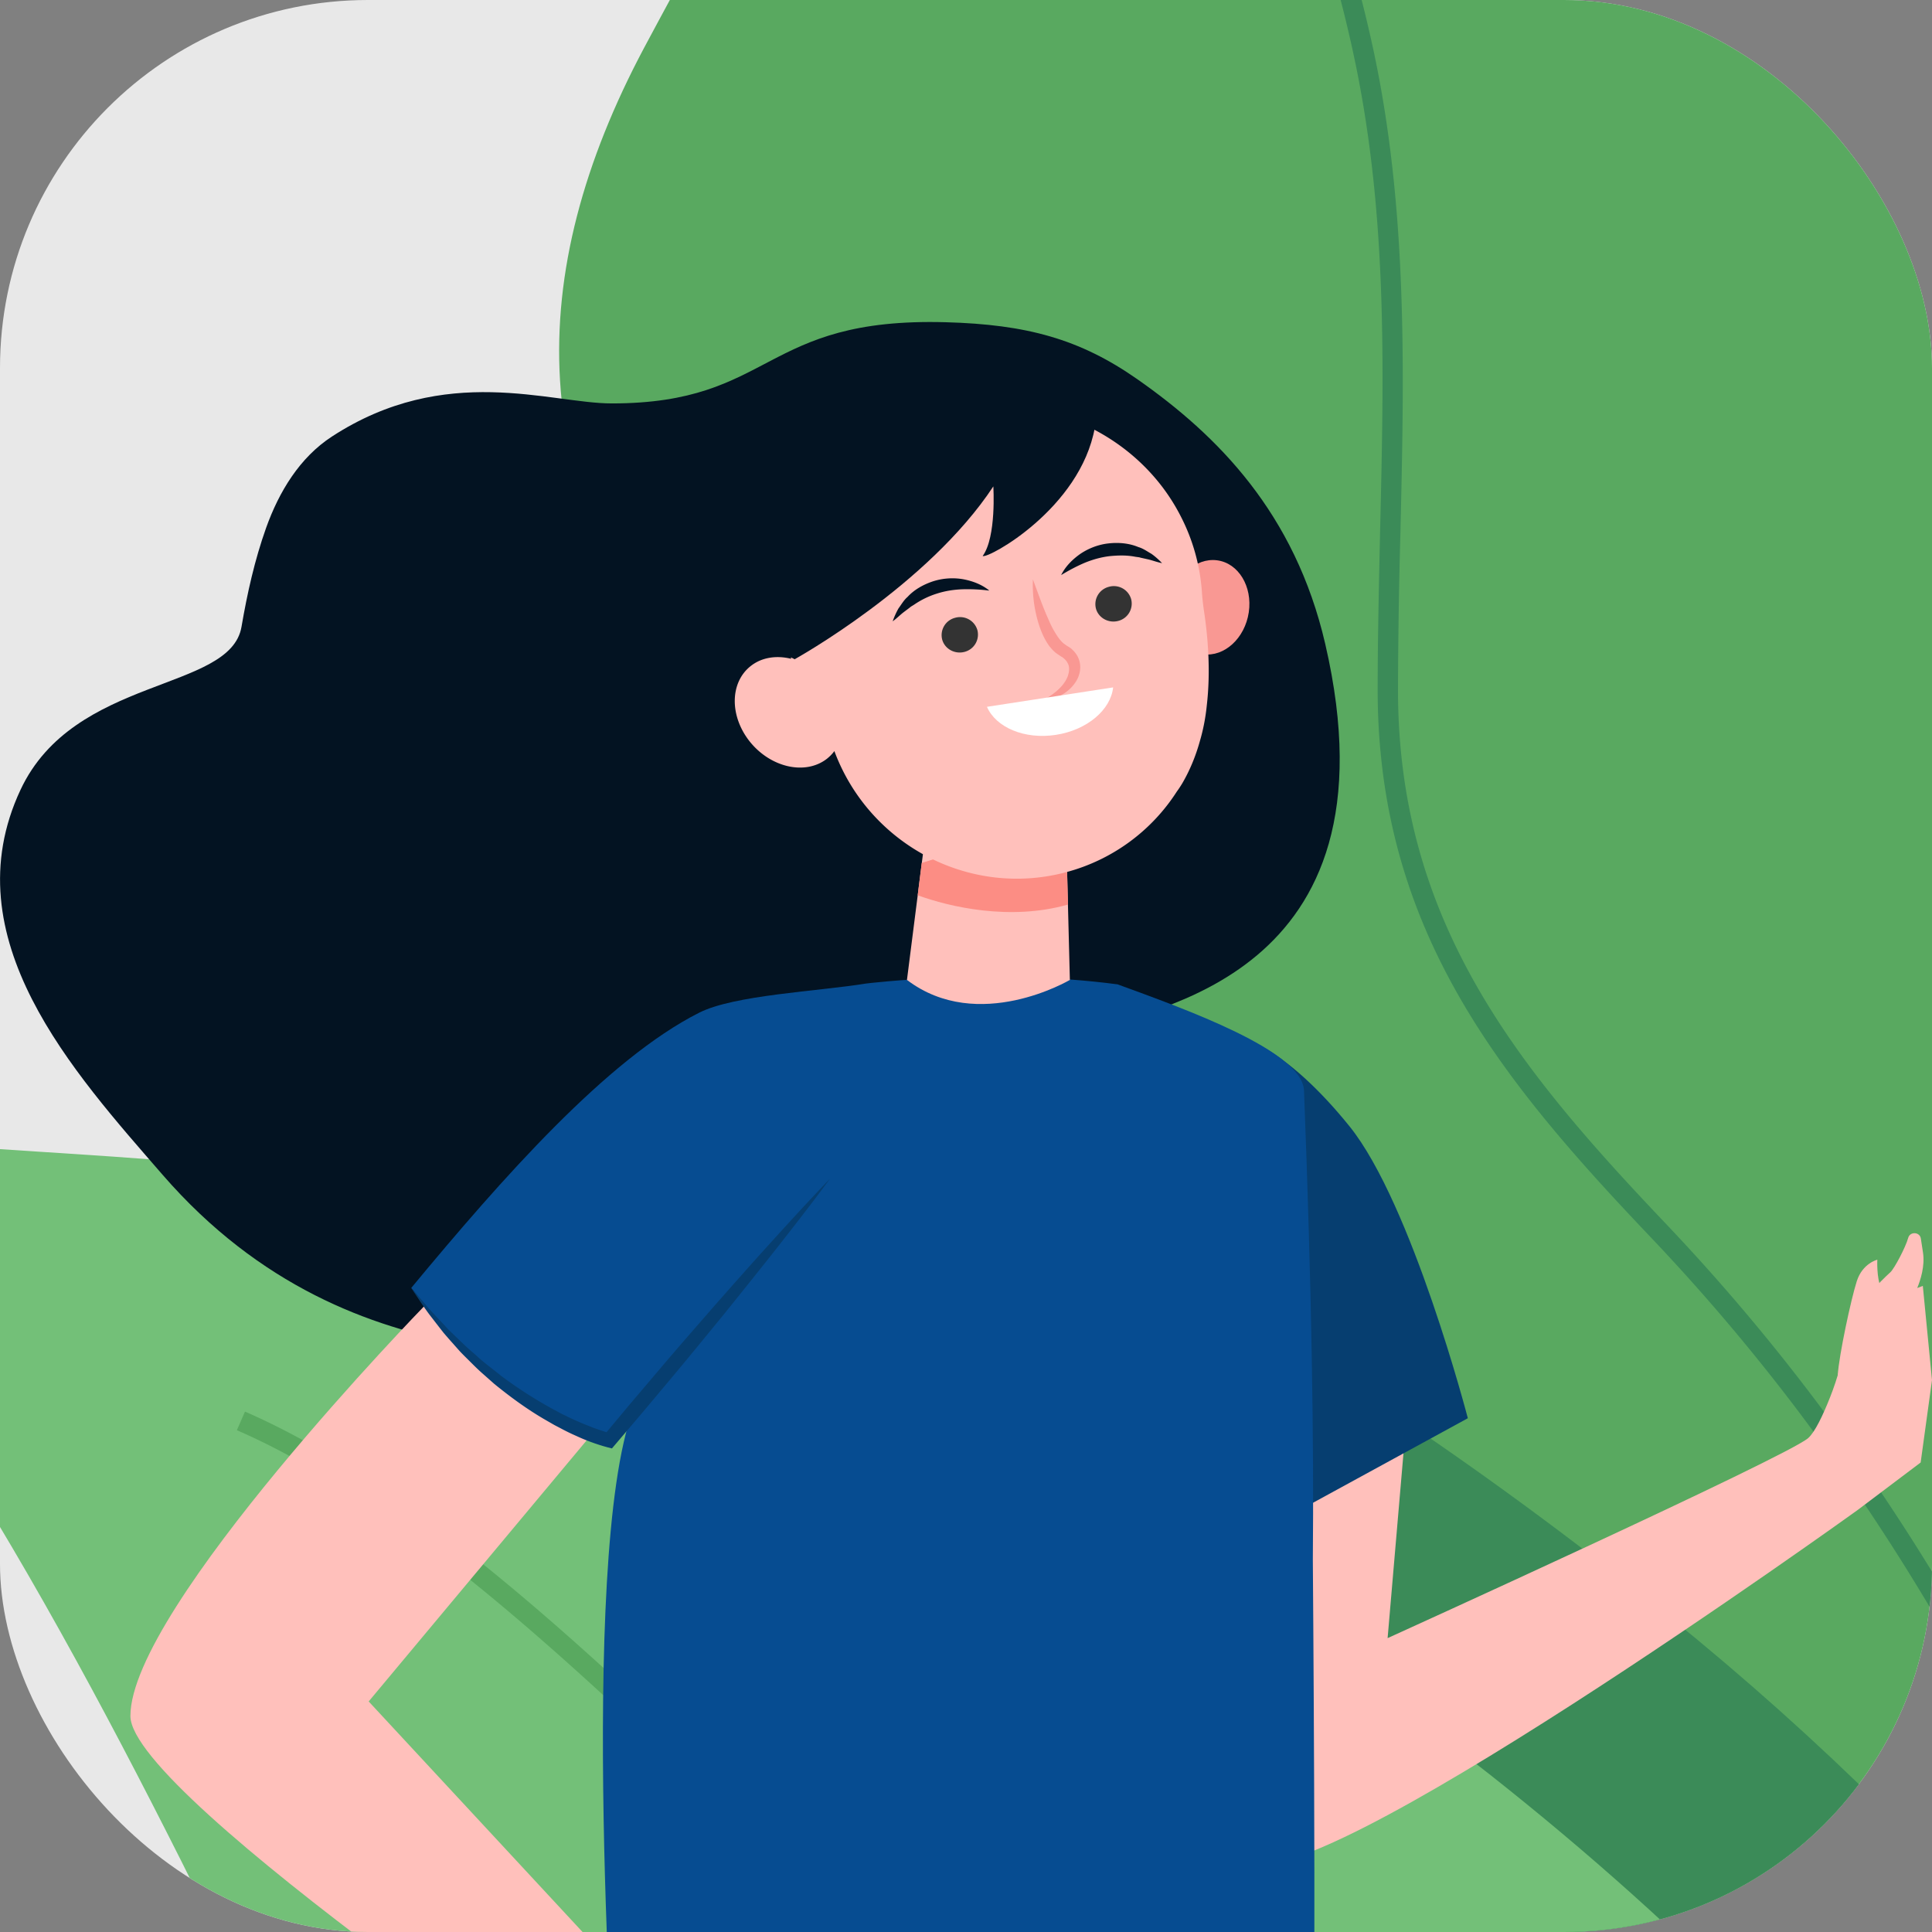 <svg width="84" height="84" viewBox="0 0 84 84" fill="none" xmlns="http://www.w3.org/2000/svg"><rect x="0" y="0" width="84" height="84" fill="#808080" stroke="none"/><g clip-path="url(#a)"><rect width="84" height="84" rx="16" fill="#E8E8E8"/><path d="M102.235 102.177c2.95-10.631 6.691-21.653 8.452-32.456 1.427-8.804-2.056-18.217-6.415-25.67-3.589-6.129-11.155-10.27-14.544-16.485-4.34-7.956-1.894-18.854-4.53-27.525C82.324-9.41 76.67-15.673 69.132-21.65c-6.634-5.264-11.536-7.158-15.61-14.839-3.683-6.948-7.633-15.41-15.495-18.569-18.274-7.348-4.749 30.486-4.045 37.472.81 7.995-2.408 12.963-5.977 19.664-5.235 9.841-5.301 19.292 2.36 28.306 6.692 7.871 13.459 10.07 11.793 21.586-1.2 8.328-2.484 17.523.038 25.88 2.932 9.698 8.424 18.778 17.056 23.785 3.74 2.17 7.929 4.187 11.955 5.92 3.312 1.427 16.304 3.578 26.773 5.13 1.675-3.274 3.141-6.491 4.255-10.508Z" fill="#59A960"/><path d="M71.195 107.545c3.312 1.428 16.304 3.579 26.774 5.13 1.303-2.531 2.484-5.035 3.464-7.909-6.872-12.85-16.485-24.728-30.153-35.511-9.175-7.243-18.75-13.42-29.01-18.17-.029.295-.067.58-.114.885-1.2 8.328-2.484 17.523.038 25.88 2.931 9.698 8.423 18.778 17.056 23.785 3.74 2.16 7.928 4.178 11.945 5.91Z" fill="#3B8B58"/><path d="M64.751 77.136c-15.57-12.288-32.237-21.54-51.567-25.88C7.549 49.992-3.406 50.23-13 48.611c19.302 20.739 28.335 53.604 44.344 76.152 20.387 28.715 47.637 48.579 80.34 54.042-3.55-39.86-12.183-74.248-46.933-101.67Z" fill="#73C078"/><path d="M131.033 182.936c-7.71-3.693-15.743-10.165-21.12-14.714-19.16-16.219-34.502-36.406-49.331-55.927-1.828-2.408-3.665-4.816-5.502-7.224-7.842-10.251-14.467-17.78-21.472-24.395a368.57 368.57 0 0 1-2.265-2.16c-6.158-5.873-13.81-13.192-21.044-16.333l.352-.809c7.376 3.208 15.095 10.584 21.301 16.504.78.752 1.542 1.466 2.265 2.151 7.043 6.644 13.696 14.2 21.568 24.499 1.837 2.408 3.674 4.816 5.501 7.224 14.8 19.483 30.114 39.623 49.198 55.784 5.339 4.521 13.315 10.946 20.93 14.591l-.381.809Z" fill="#59A960"/><path d="M96.075 104.366c-1.028-8.585-2.893-15.657-5.863-22.272-5.168-11.516-11.04-20.51-18.455-28.315-6.481-6.815-11.84-13.306-11.859-23.747 0-2.313.057-4.636.105-6.891.171-7.177.333-13.953-1.18-20.902-2.647-12.144-8.862-22.071-15.448-32.57l.343-.285.37-.238-.37.238.409-.181C50.75-20.223 57.014-10.238 59.689 2.059c1.532 7.052 1.36 14.19 1.199 21.11a271.55 271.55 0 0 0-.105 6.863c.01 10.108 5.263 16.456 11.612 23.138 7.49 7.88 13.41 16.96 18.626 28.563 3.008 6.7 4.893 13.858 5.94 22.528l-.886.105Z" fill="#3B8B58"/><path d="M81.623 54.77s-.642.153-.892.93c-.25.775-.773 3.216-.829 4.085-.014.198 1.568-.627 1.568-.627s.526-2.687.317-3.15c-.205-.458-.164-1.238-.164-1.238Z" fill="#FFC0BB"/><path d="m51.972 65.74 9.195-4.257-.836 9.74s17.411-7.904 18.292-8.703c.29-.265.627-.963.948-1.776.34-.855.563-1.746.768-2.642.306-1.35 1.463-2.433 1.851-2.787.168-.153.66-1.075.776-1.497.079-.283.504-.261.549.03l.093.608c.093.597-.115 1.213-.25 1.545l.243-.093.399 4.097-.493 3.582-2.753 2.075s-24.26 17.464-26.48 15.18c-2.384-2.448-2.302-15.101-2.302-15.101Z" fill="#FFC0BB"/><path d="M26.597 17.54c-2.675 0-7.22-1.78-12.165 1.44-1.4.91-2.299 2.396-2.862 3.97-.496 1.392-.82 2.844-1.07 4.303-.486 2.836-7.277 2.116-9.606 7.082-3.026 6.456 2.306 12.285 6.18 16.748 8.418 9.694 19.284 7.127 21.956 8.41 1.922.922.504-2.973 2.627-2.835 2.097.134 4.59.093 5.788-1.635.686-.985.739-2.272 1.22-3.373.679-1.538 2.127-2.571 3.511-3.526 1.747-1.206 3.504-2.415 5.422-3.322 2.038-.962 13.423-2.138 10.02-16.81-1.318-5.687-4.68-9.064-8.169-11.505-2.504-1.753-4.825-2.38-8.325-2.477-8.034-.224-7.463 3.53-14.527 3.53Z" fill="#031322"/><path d="M59.681 166.238c-3.616 1.448-9.228 2.896-15.422 1.571l-1.154-52.98-.858-9.329c-.65.567-1.037.836-1.037.836l-3.094 60.526s-6.87 2.507-15.27.959c-.025-3.642 2.232-59.205 2.255-61.787.164-18.632 5.925-21.36 5.925-21.36l9.807-2.482 2.153.37c3.43-1.127 9.631-2.41 12.184 1.87 3.615 6.063 3.403 24.747 3.403 24.747s1.138 54.496 1.108 57.059Z" fill="#6577FF"/><path d="M54.06 45.142s1.885.448 4.609 3.821 5.15 12.699 5.15 12.699l-8.699 4.75-5.66-11.266 4.6-10.004Z" fill="#063E70"/><path d="M17.88 55.997c3.956-4.773 8.523-9.952 12.52-11.967 1.53-.773 5.157-.926 7.265-1.269 0 0 5.5-.68 10.926.037 2.926 1.071 8.038 2.885 8.105 4.62.336 8.661.433 15.3.384 20.393 0 .015.146 18.456.012 22.397 0 0-20.05 4.321-30.304 1.724 0 0-1.695-24.121.738-30.636l-1.037 1.32c.004-.003-4.123-.94-8.609-6.62Z" fill="#064C91"/><path d="M18.485 56.747c2.72 3.31 5.732 5.064 7.24 5.616L16.03 73.976l17.736 19.12-3.124 5.437c-2.466-1.198-3.022-5.735-3.022-5.735S5.67 78.12 5.67 74.61c-.003-4.698 12.815-17.863 12.815-17.863Z" fill="#FFC0BB"/><path d="M18.33 56.52c.152.171.29.354.447.518l.47.5.232.25.246.24.492.473c.168.157.344.302.512.455.335.31.709.575 1.056.862a19.01 19.01 0 0 0 2.294 1.47l.3.161c.1.052.204.1.305.15.202.1.41.19.62.28.104.044.209.085.313.126.104.041.209.086.317.12.146.052.295.1.437.145l1.06-1.269 1.205-1.418c.798-.947 1.62-1.88 2.433-2.817.82-.93 1.642-1.862 2.478-2.78.835-.922 1.671-1.836 2.537-2.735-.735 1-1.496 1.977-2.261 2.951-.765.974-1.545 1.94-2.321 2.907-.788.96-1.568 1.922-2.366 2.87l-1.194 1.425-1.206 1.418-.13.153-.19-.048a8.488 8.488 0 0 1-1.362-.496 9.149 9.149 0 0 1-.639-.31c-.104-.056-.209-.108-.313-.164l-.306-.176c-.821-.466-1.578-1.019-2.302-1.608l-.523-.463c-.175-.153-.34-.317-.504-.481-.164-.164-.332-.325-.488-.493l-.46-.518-.227-.262-.213-.272-.421-.545c-.273-.37-.52-.757-.777-1.134l.448.515Z" fill="#063E70"/><path d="M46.516 42.605s-3.982 2.358-7.083 0l.731-5.758 6.172-1.273.18 7.03Z" fill="#FFC0BB"/><path d="m46.434 39.328-.097-3.757-6.262 1.948-.175 1.406c1.388.508 4.03 1.12 6.534.403Z" fill="#FC8D84"/><path d="M50.929 26.186c-.168 1.127.451 2.142 1.38 2.261.93.12 1.818-.698 1.986-1.825.168-1.127-.452-2.142-1.38-2.261-.93-.12-1.818.698-1.986 1.825Z" fill="#F99893"/><path d="M52.166 32.23c.15-.507.25-1.03.303-1.559.167-1.44.063-2.896-.127-4.142a9.841 9.841 0 0 1-.086-.806 8.45 8.45 0 0 0-.914-3.265c-1.754-3.452-5.725-5.385-9.646-4.694-5.288.933-8.557 5.978-7.296 10.88-.627-.156-1.265-.07-1.746.303-.93.717-.944 2.198-.037 3.317.91 1.116 2.4 1.445 3.328.732.127-.1.239-.213.332-.34 1.512 4.064 5.874 6.396 10.09 5.262a8.223 8.223 0 0 0 4.803-3.508c.075-.1.15-.216.228-.343.34-.582.59-1.198.768-1.836Z" fill="#FFC0BB"/><path d="M42.495 27.395a.777.777 0 0 1-.56.948c-.422.111-.858-.127-.97-.534a.777.777 0 0 1 .56-.948.784.784 0 0 1 .97.534ZM49.18 26.048a.777.777 0 0 1-.56.948c-.421.112-.858-.127-.97-.534a.777.777 0 0 1 .56-.948.782.782 0 0 1 .97.534Z" fill="#333"/><path d="M43.014 25.678a7.625 7.625 0 0 0-1.187-.056c-.38.015-.746.075-1.093.187a3.676 3.676 0 0 0-.99.481l-.122.075c-.041.026-.075.06-.112.086l-.232.175c-.156.123-.294.265-.466.388.067-.19.15-.38.254-.563.123-.165.227-.355.392-.497.29-.317.69-.54 1.108-.679a2.761 2.761 0 0 1 1.302-.093c.418.078.825.231 1.146.496ZM46.137 25.003c.183-.373.489-.68.84-.926.358-.239.78-.403 1.224-.451.44-.049.895-.008 1.294.16.21.06.385.19.564.291.172.12.325.262.466.407-.212-.04-.395-.112-.59-.16l-.287-.064c-.048-.007-.093-.026-.141-.033l-.142-.019c-.373-.075-.743-.063-1.1-.03-.363.041-.721.138-1.076.28-.35.146-.694.328-1.052.545Z" fill="#031322"/><path d="M44.909 25.193a5.734 5.734 0 0 0 .171 1.65c.068.272.157.537.28.802.127.261.28.522.545.742l.108.075.097.064c.041.03.097.052.13.09a.616.616 0 0 1 .184.223c.093.168.067.388-.015.6-.183.437-.63.78-1.13 1.042.559-.056 1.163-.306 1.507-.858.168-.269.246-.639.115-.974a.866.866 0 0 0-.127-.232c-.048-.074-.111-.134-.175-.194-.063-.063-.138-.097-.209-.145-.045-.026-.052-.038-.075-.052l-.06-.042c-.163-.13-.302-.343-.428-.56-.131-.216-.228-.466-.336-.704-.21-.5-.388-1.008-.582-1.527Z" fill="#F99893"/><path d="M48.397 29.887c-.105.974-1.127 1.855-2.493 2.064-1.362.209-2.605-.325-2.993-1.22l5.486-.844Z" fill="#fff"/><path d="m33.295 27.51.206-.048-.041-1.88.612-1.803s2.6-4.937 2.697-5.064c.098-.127 2.277-1.847 2.415-1.94.134-.09 3.452.168 3.452.168s5.6-1.88 4.966 1.645c-.634 3.527-4.65 5.717-4.877 5.586.605-.832.463-3.026.463-3.026-2.833 4.303-8.639 7.516-8.639 7.516s-.686-.456-1.746.09l.492-1.244Z" fill="#031322"/></g><defs><clipPath id="a"><rect width="84" height="84" rx="16" fill="#fff"/></clipPath></defs></svg>